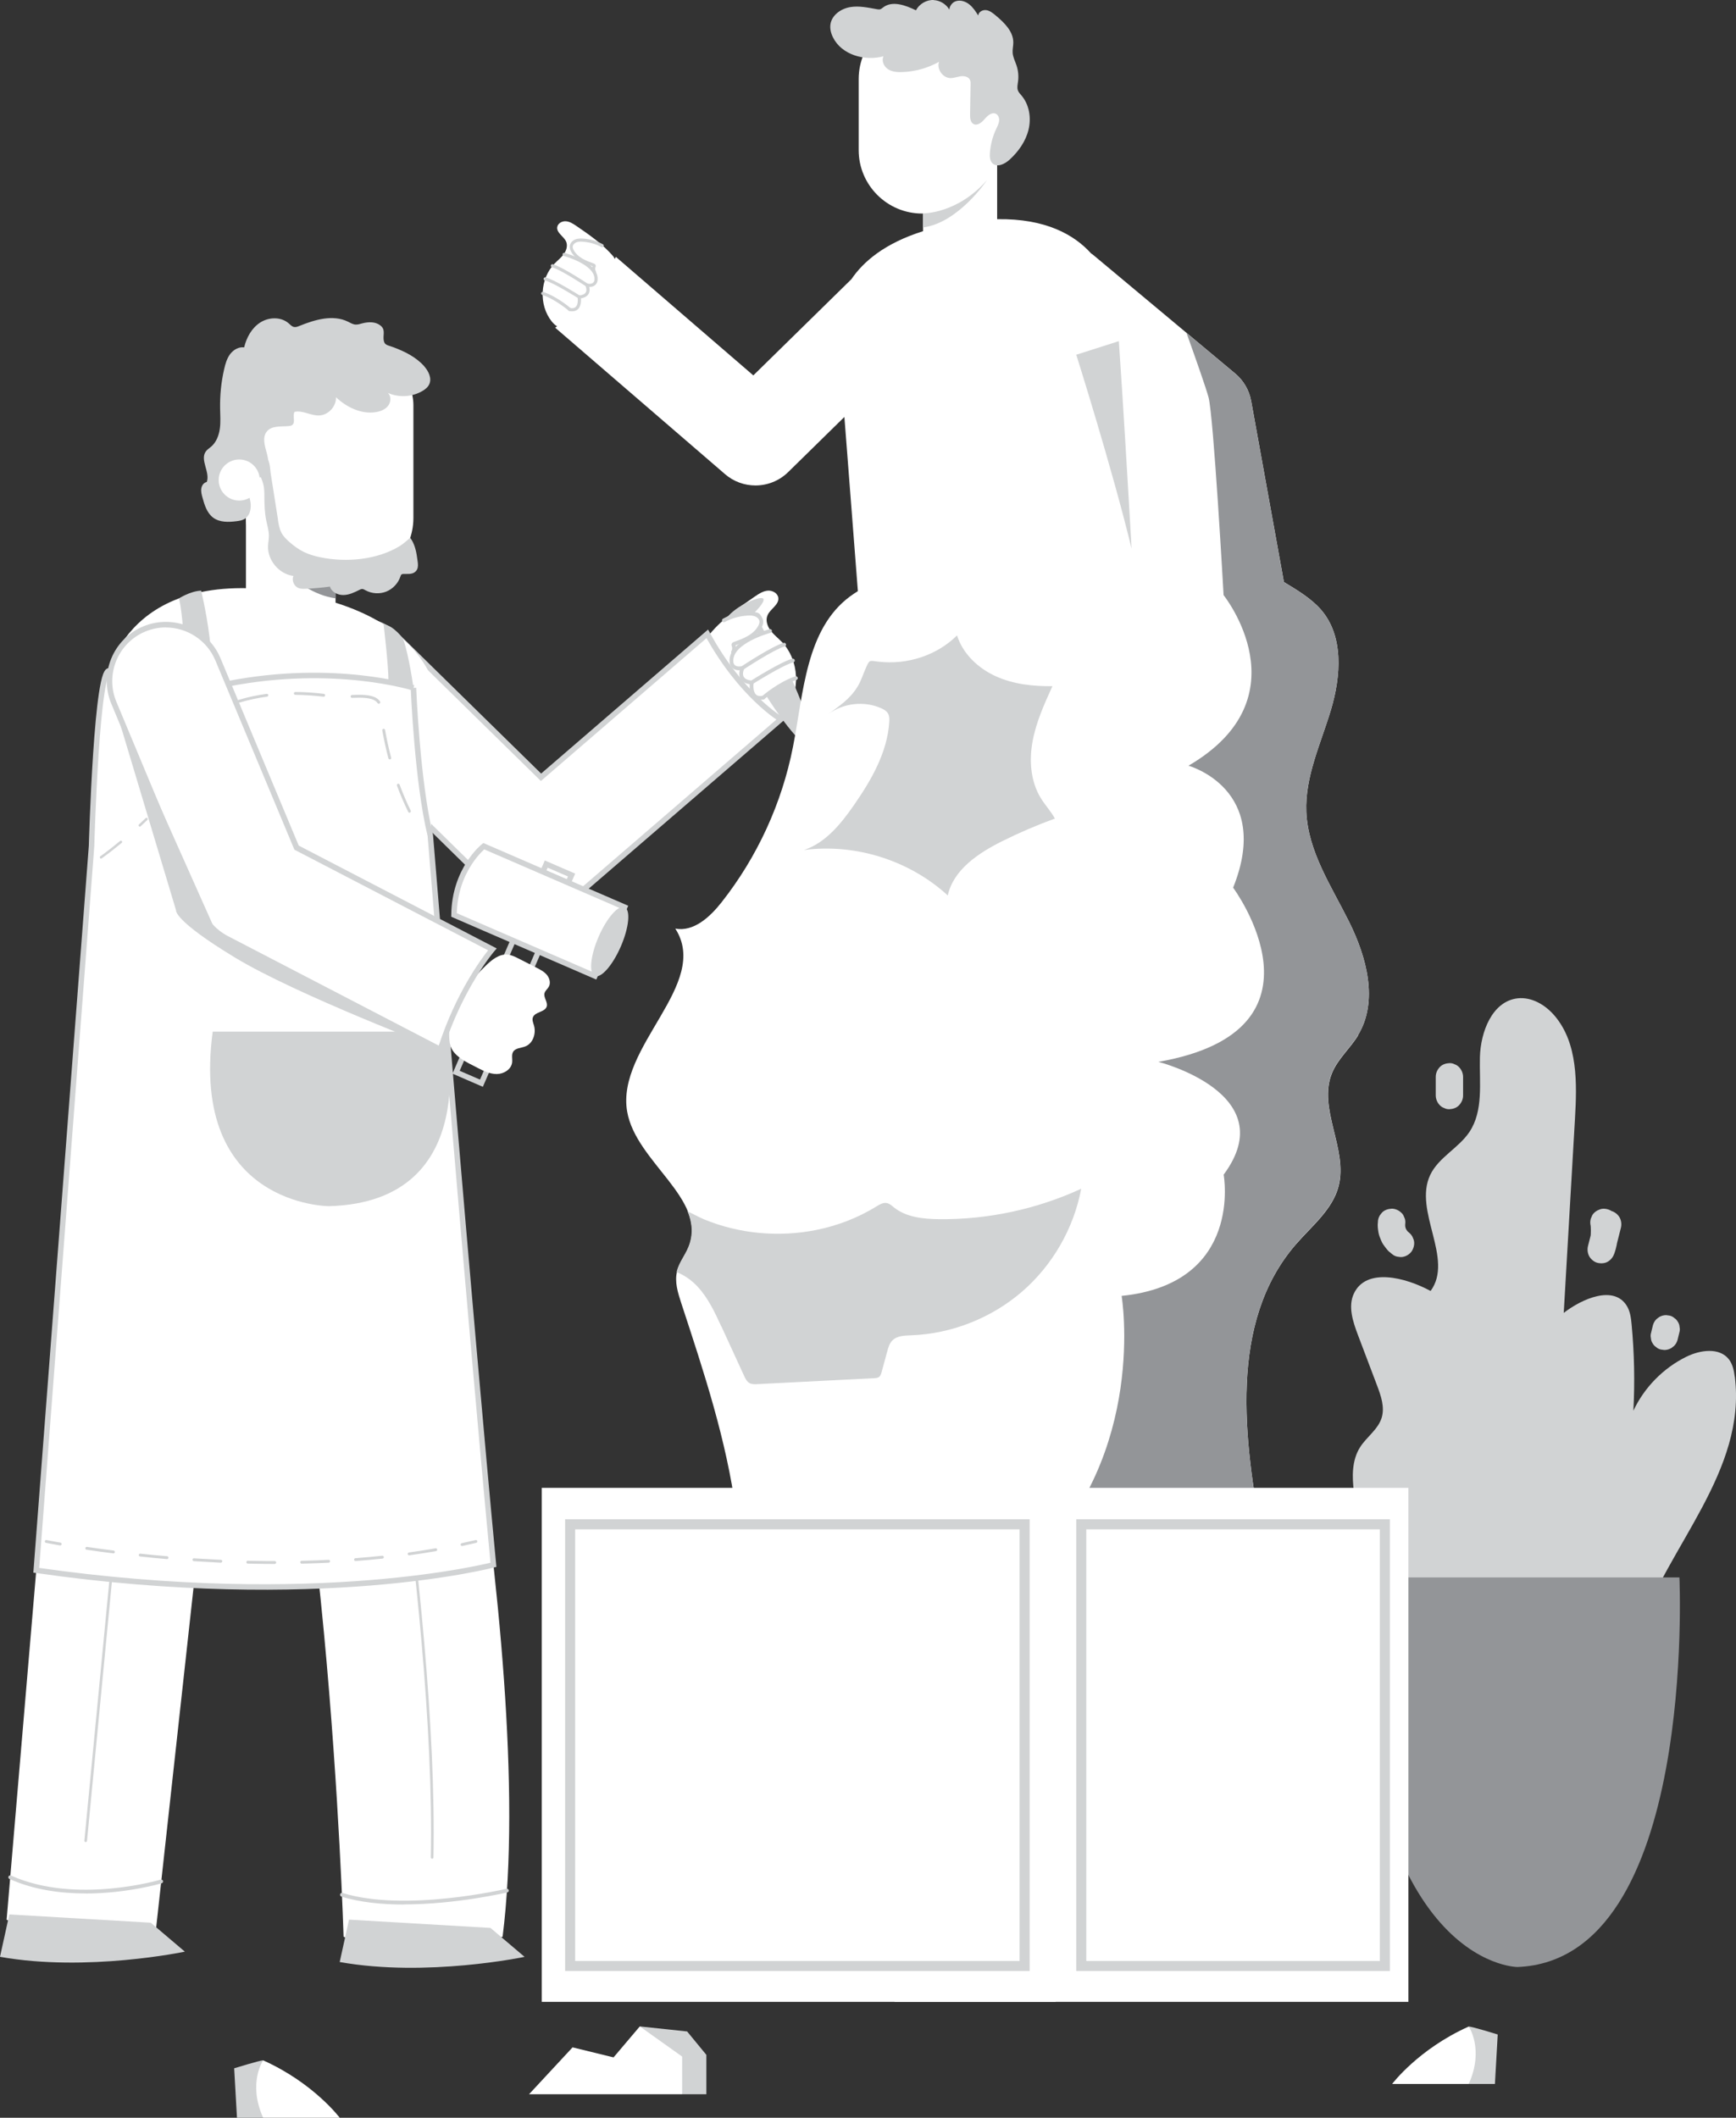 <?xml version="1.0" encoding="UTF-8"?>
<svg xmlns="http://www.w3.org/2000/svg" viewBox="0 0 316.84 386.38">
  <rect x="0" y="0" width="316.84" height="386.38" fill="#333333" stroke="none"/>
  <defs>
    <style>
      .cls-1 {
        isolation: isolate;
      }

      .cls-2 {
        stroke-dasharray: 0 0 4.92 4.92;
      }

      .cls-2, .cls-3, .cls-4, .cls-5 {
        stroke: #d1d3d4;
      }

      .cls-2, .cls-4, .cls-5 {
        fill: none;
      }

      .cls-2, .cls-5 {
        stroke-linecap: round;
        stroke-linejoin: round;
        stroke-width: .52px;
      }

      .cls-6 {
        mix-blend-mode: multiply;
      }

      .cls-6, .cls-7, .cls-8, .cls-9, .cls-10 {
        stroke-width: 0px;
      }

      .cls-6, .cls-10 {
        fill: #d1d3d4;
      }

      .cls-3, .cls-9 {
        fill: #fff;
      }

      .cls-3, .cls-4 {
        stroke-miterlimit: 10;
      }

      .cls-7 {
        fill: #45596d;
      }

      .cls-8 {
        fill: #939598;
      }
    </style>
  </defs>
  <g class="cls-1">
    <g id="Capa_2" data-name="Capa 2">
      <g id="Objects">
        <g>
          <path class="cls-9" d="M137.86,108.77c.7-.48,1.45-.95,2.29-1.01.84-.06,1.78.46,1.9,1.29.18,1.28-1.47,2.02-1.97,3.21-.38.89-.05,1.95.53,2.73.57.79,1.36,1.38,2.04,2.08,3.25,3.34,3.54,9.13.64,12.78-.55.69-1.25,1.33-2.12,1.44-1.1.14-2.1-.6-2.96-1.3-2.31-1.88-4.64-3.77-6.47-6.12-1.65-2.12-4.1-5.88-2.11-8.29,2.17-2.63,5.45-4.91,8.24-6.82Z"/>
          <path class="cls-10" d="M316.61,251.17c-.14-1.12-.38-2.28-1.07-3.17-1.73-2.22-5.24-1.71-7.76-.47-4.21,2.07-7.68,5.61-9.67,9.85.28-5.23.17-10.49-.32-15.71-.11-1.22-.27-2.49-.94-3.52-2.37-3.65-8-1.28-11.45,1.38.68-11.81,1.37-23.61,2.05-35.42.38-6.53.53-13.76-3.68-18.75-1.68-2-4.2-3.51-6.79-3.22-4.63.53-6.77,6.11-6.88,10.77s.67,9.75-1.92,13.62c-1.98,2.95-5.62,4.62-7.15,7.83-3.12,6.58,4.38,15.3.07,21.17-4.62-2.5-11.74-4.3-13.99.45-1.12,2.35-.2,5.12.72,7.56,1.16,3.07,2.32,6.14,3.49,9.21.72,1.91,1.45,3.99.84,5.94-.67,2.13-2.75,3.48-3.94,5.36-1.51,2.39-1.47,5.42-1.1,8.21,1.57,11.81,8.55,22.78,18.58,29.21,6.28,4.03,16.65,8.39,24.33,7.24,7.01-1.05,7.1-5.28,9.12-11.24,5.19-15.3,19.65-29.1,17.47-46.32Z"/>
          <path class="cls-8" d="M247.41,287.79h59.1s3.25,69.78-29.55,71.08c0,0-29.55,0-29.55-71.08Z"/>
          <path class="cls-10" d="M57.95,116.23c3.98-4.06,10.49-4.12,14.56-.14l17.77,17.42c-1.76,6.5-3.7,15.94-3.47,25.43l-28.71-28.15c-4.06-3.98-4.12-10.5-.14-14.56Z"/>
          <path class="cls-3" d="M57.95,116.23c3.98-4.06,10.49-4.12,14.56-.14l26.23,25.72,30.35-26.17c6.13,11.24,13.44,15.59,13.44,15.59l-37.53,32.35c-1.94,1.67-4.33,2.5-6.72,2.5-2.61,0-5.21-.99-7.21-2.94l-32.99-32.35c-4.06-3.98-4.12-10.5-.14-14.56Z"/>
          <path class="cls-9" d="M75.21,195.44s23.22,105.1,16.52,157.9c0,0-16.37,6.21-29.02,0,0,0-3.11-103.06-19.48-135.58l-14.74,134.03s-8.68,7.76-27.28-1.55l13.64-160.76,60.36,5.97Z"/>
          <path class="cls-10" d="M15.64,336.08c.12,0,.23-.09.24-.22l11.77-122.51c.01-.13-.08-.25-.22-.26-.14-.01-.25.08-.26.22l-11.77,122.51c-.01.13.09.25.22.26,0,0,.02,0,.02,0Z"/>
          <path class="cls-10" d="M78.87,339.12c.13,0,.24-.11.24-.24.94-47.05-13.28-123.62-13.43-124.39-.02-.13-.14-.23-.28-.19-.13.02-.22.15-.19.28.14.77,14.36,77.28,13.42,124.29,0,.13.1.24.24.25h0Z"/>
          <path class="cls-7" d="M43.22,218.09s.04,0,.05,0l1.71-.27c.11-.02.21-.09.26-.19,3.3-7.06,3.62-16.85,3.63-16.94,0-.19-.14-.35-.33-.35-.22.02-.35.14-.35.33,0,.1-.32,9.59-3.49,16.51l-1.09.17c.23-2.22,1.14-11.91.38-16.72-.03-.19-.22-.3-.39-.29-.19.03-.32.2-.29.39.82,5.25-.42,16.87-.44,16.99-.01.11.03.21.11.28.06.06.15.09.24.09Z"/>
          <path class="cls-9" d="M80.22,130.54l-5.02,64.9s-14.66,7.98-35.34,5.58c-20.69-2.41-25.22-11.55-25.22-11.55,0,0,3.57-63.68,4.18-64.31.6-.63,3.05-21.56,32.98-17.28,29.93,4.27,28.42,22.66,28.42,22.66Z"/>
          <polygon class="cls-9" points="44.89 89.65 44.89 107.66 53.18 115.21 61.24 110.3 61.24 99.47 44.89 89.65"/>
          <path class="cls-8" d="M47.13,98.73l14.11,4.67v5.76c-7.87-1.05-14.11-10.44-14.11-10.44Z"/>
          <path class="cls-10" d="M89.52,351.74l6.22,5.28s-17.9,3.77-33.74.94l1.7-7.73,25.82,1.51Z"/>
          <path class="cls-10" d="M27.52,350.79l6.22,5.28s-17.9,3.77-33.74.94l1.7-7.73,25.82,1.51Z"/>
          <rect class="cls-9" x="44.89" y="62.36" width="30.57" height="43.71" rx="11.56" ry="11.56" transform="translate(120.34 168.42) rotate(180)"/>
          <path class="cls-7" d="M35.87,220.74c.07,0,.14-.02.2-.06,5.72-4.05,17.79-3.06,17.91-3.05.19.03.35-.12.37-.31.02-.19-.12-.35-.31-.37-.5-.04-12.44-1.02-18.36,3.17-.15.11-.19.32-.08.48.07.09.17.14.28.14Z"/>
          <path class="cls-10" d="M73.73,347.45c9.51,0,18.74-2.16,18.87-2.19.18-.04.3-.23.25-.41-.04-.19-.23-.3-.41-.25-.18.04-18.47,4.32-29.93.76-.18-.06-.37.04-.43.23-.06.18.05.37.23.43,3.43,1.07,7.46,1.45,11.43,1.45Z"/>
          <path class="cls-10" d="M15.61,345.46c7.6,0,13.81-1.84,13.91-1.87.18-.06.28-.25.23-.43-.05-.18-.24-.28-.43-.23-.15.05-15.49,4.58-27.32-.75-.17-.08-.37,0-.45.17-.08.17,0,.38.17.45,4.47,2.02,9.42,2.65,13.89,2.65Z"/>
          <path class="cls-10" d="M139.63,115.45l-.69-1.31s.68-2.39-1.19-2.44c0,0,1.95-1.87,1.56-2.47s-4.99,1.16-6.72,3.59c0,0,2.9-1.35,4.08-.86,1.18.49,3.35.84,1.42,3.11l.3.67h1.24"/>
          <path class="cls-10" d="M138.77,127.67c.18,0,.38-.02.59-.06.19-.04.31-.22.27-.4-.04-.19-.21-.31-.4-.27-.57.11-1,.03-1.27-.24-.54-.53-.48-1.72-.41-2.13.02-.09,0-.19-.07-.27s-.15-.12-.24-.13c-.79-.07-1.29-.31-1.51-.7-.33-.6.08-1.43.09-1.44.06-.12.05-.26-.03-.36-.08-.11-.21-.15-.34-.13-.56.11-.99.07-1.27-.14-.3-.22-.33-.58-.33-.59-.41-3.42,6.71-5.34,6.79-5.36.18-.05.29-.24.24-.42-.05-.18-.23-.29-.42-.24-.32.08-7.78,2.09-7.29,6.09,0,0,.05.65.59,1.06.32.25.73.36,1.25.35-.11.42-.16,1,.12,1.52.29.54.87.88,1.7,1.02-.04.58-.02,1.72.65,2.38.33.32.76.49,1.29.49Z"/>
          <path class="cls-10" d="M135.51,122.21c.07,0,.13-.02.19-.06.06-.04,5.56-3.68,7.51-4.2.18-.05.29-.24.24-.42-.05-.18-.24-.3-.42-.24-2.05.55-7.48,4.14-7.71,4.29-.16.11-.2.32-.1.48.07.1.17.15.29.15Z"/>
          <path class="cls-10" d="M137.2,124.85c.06,0,.13-.02.18-.05.06-.04,5.59-3.53,7.41-3.95.18-.04.3-.23.26-.41-.04-.18-.22-.3-.41-.26-1.94.45-7.39,3.89-7.62,4.04-.16.1-.21.31-.11.47.06.1.18.16.29.16Z"/>
          <path class="cls-10" d="M139.29,127.61c.08,0,.16-.03.23-.08.03-.02,2.9-2.51,5.85-3.48.18-.06.28-.25.22-.43-.06-.18-.26-.28-.43-.22-3.08,1.02-5.96,3.51-6.08,3.62-.14.12-.16.34-.03.48.07.08.16.12.26.12Z"/>
          <path class="cls-10" d="M133.79,119.3c.11,0,.23-.06.29-.16.26-.41.31-.95.16-1.41.98-.35,1.82-.67,2.61-1.13.98-.57,1.7-1.28,2.14-2.1.24-.44.34-.84.3-1.21-.06-.61-.52-1.18-1.18-1.46-.58-.24-1.2-.24-1.73-.21-1.59.09-3.12.53-4.43,1.26-.17.09-.23.3-.13.47.09.16.3.22.47.13,1.22-.68,2.66-1.08,4.14-1.17.45-.03.97-.03,1.42.16.43.18.72.53.76.89.02.23-.05.5-.22.82-.38.71-1.02,1.33-1.89,1.84-.77.45-1.61.76-2.56,1.1-.1.04-.3.11-.39.32-.09.2-.02.38.02.48.11.29.08.62-.08.87-.1.16-.05.37.11.47.06.03.12.05.18.05Z"/>
          <path class="cls-10" d="M77.44,66.85c.78.89,1.4,2.16.91,3.24-.25.56-.76.97-1.3,1.27-1.87,1.08-4.27,1.21-6.24.33.61.6.55,1.67.02,2.35-.53.68-1.39,1.01-2.23,1.15-2.65.42-5.33-.87-7.28-2.72.07,1.68-1.4,3.28-3.09,3.33-1.52.05-2.99-.98-4.47-.66-.44.73.25,1.94-.45,2.42-.17.12-.38.15-.59.17-1.41.14-3.09-.12-4,.97-.88,1.05-.41,2.61-.04,3.93.33,1.2.51,2.57-.14,3.64-.66,1.06-2.46,1.4-3.11.34-.18-.3-.25-.66-.45-.96-.2-.29-.62-.5-.9-.29-.21.15-.25.46-.23.72.07,1.57,1.04,2.94,1.59,4.42s.49,3.48-.9,4.23c-.41.23-.89.3-1.36.36-1.47.19-3.09.24-4.28-.65-1.13-.85-1.58-2.31-1.95-3.68-.15-.53-.29-1.08-.21-1.63.08-.55.45-1.09,1-1.19.65-1.82-1.32-4.07-.15-5.61.26-.34.63-.57.95-.84.94-.81,1.41-2.05,1.58-3.27.17-1.23.07-2.47.05-3.71-.04-2.41.2-4.82.74-7.16.22-.97.5-1.95,1.09-2.74.6-.79,1.57-1.37,2.56-1.23.43-1.8,1.38-3.54,2.94-4.54,1.56-1,3.77-1.07,5.17.14.31.27.6.61,1.01.68.32.06.65-.07.95-.19,2.84-1.15,6.13-2.13,8.88-.78.41.2.82.46,1.27.52.46.06.92-.1,1.37-.22,1.08-.28,2.32-.32,3.22.35,1,.75.56,1.57.64,2.56.09,1.12.72,1.05,1.78,1.45,2.09.78,4.16,1.8,5.66,3.5Z"/>
          <path class="cls-9" d="M39.91,87.58c0,2.07,1.68,3.75,3.75,3.75s3.75-1.68,3.75-3.75-1.68-3.75-3.75-3.75-3.75,1.68-3.75,3.75Z"/>
          <path class="cls-10" d="M50.72,94.82c.13.82.27,1.66.66,2.4.36.67.91,1.21,1.49,1.71.79.69,1.64,1.31,2.58,1.77.94.46,1.96.75,2.99.97,4.71.98,10.36.5,14.53-2.05.71-.44,1.25-.97,1.9-1.5.77,1.04,1.09,2.35,1.25,3.59.11.92.47,2.04-.45,2.7-.57.41-1.36.28-2.06.31-.1,0-.21.01-.3.07-.13.08-.18.24-.23.39-.41,1.24-1.39,2.28-2.6,2.76-1.22.48-2.64.38-3.78-.25-.21-.12-.43-.25-.66-.23-.13.01-.26.07-.38.13-.94.47-1.91.95-2.96.97-1.05.03-2.19-.54-2.48-1.54-1.45.2-2.92.33-4.39.4-.46.02-.93.03-1.36-.14-.82-.33-1.26-1.38-.92-2.2-2.6-.33-4.74-2.85-4.63-5.47.02-.62.16-1.22.16-1.84,0-.94-.29-1.84-.48-2.76-.29-1.42-.34-2.88-.35-4.32,0-.78,0-1.57-.19-2.33-.2-.81-.61-1.55-.82-2.36-.19-.73-.2-2.57.94-2.62,1.1-.04,1.1,2.19,1.21,2.9l1.35,8.55Z"/>
          <path class="cls-3" d="M75.46,125.5s.68,17.13,3.08,26.94c0,0,7.11,86.8,11.52,133.05,0,0-31.81,8.4-83.44,1l10.09-132.14s.95-34.14,3.43-31.86"/>
          <path class="cls-10" d="M74.73,148.27c-.1,0-.19-.05-.23-.15-.76-1.55-1.45-3.16-2.05-4.79-.05-.13.02-.28.15-.33.14-.05.28.02.33.15.6,1.62,1.28,3.21,2.03,4.75.06.13.01.28-.12.35-.04.02-.08.03-.11.03ZM71.14,138.55c-.12,0-.22-.08-.25-.19-.43-1.62-.8-3.33-1.12-5.09-.03-.14.07-.28.21-.3.14-.03.28.07.3.21.31,1.74.68,3.44,1.11,5.05.04.14-.05.28-.19.32-.02,0-.04,0-.07,0ZM69.13,128.39c-.08,0-.17-.04-.22-.12-.44-.67-1.52-.98-3.38-.98-.42,0-.85.01-1.27.03-.15,0-.27-.1-.27-.25,0-.14.1-.26.25-.27.44-.02.87-.04,1.3-.04,1.4,0,3.1.14,3.82,1.22.08.12.05.28-.07.36-.04.03-.09.04-.14.04ZM43.65,128.19c-.11,0-.21-.07-.25-.18-.04-.14.04-.28.17-.32,1.64-.5,3.36-.87,5.11-1.1.14-.02.27.08.29.22.02.14-.08.27-.22.29-1.72.23-3.42.6-5.03,1.08-.03,0-.05.01-.08.01ZM59.08,127.11s-.02,0-.03,0c-1.76-.21-3.5-.33-5.15-.34-.14,0-.26-.12-.26-.26,0-.14.12-.26.26-.26h0c1.67,0,3.43.12,5.21.34.14.02.24.15.23.29-.02.13-.13.23-.26.23Z"/>
          <path class="cls-10" d="M18.45,156.65c-.07,0-.14-.03-.19-.1-.07-.1-.05-.25.05-.32,1.19-.85,2.4-1.8,3.61-2.8.1-.08.24-.07.32.03.08.1.07.24-.03.32-1.22,1.01-2.44,1.96-3.64,2.82-.04.03-.09.04-.13.04ZM25.52,150.81c-.06,0-.12-.02-.17-.07-.09-.09-.08-.24.01-.32.41-.38.81-.76,1.22-1.15.09-.09.24-.08.32,0,.09.09.08.24,0,.32-.4.39-.81.77-1.22,1.15-.04.04-.1.06-.16.06Z"/>
          <path class="cls-10" d="M38.82,188.22h42.46s7.37,31.05-21.23,31.84c0,0-25.46-.02-21.23-31.84Z"/>
          <polygon class="cls-9" points="89.46 172.97 77.63 166.85 73.71 187.96 79.76 191.36 89.46 172.97"/>
          <path class="cls-6" d="M20.77,128.23l11.36,37.85s-.54,1.78,10.75,8.62c11.29,6.84,37.49,16.78,37.49,16.78l-41.03-21.63-18.57-41.61Z"/>
          <path class="cls-10" d="M38.46,118.32c-.48-5.43-1.75-10.56-1.75-10.56-2.01.09-4.03,1.41-4.03,1.41.35,1.6.58,3.62.73,5.63,2.04.5,3.74,1.88,5.05,3.52Z"/>
          <path class="cls-10" d="M75.46,125.5s-.78-5.79-1.87-8.9c0,0-1.61-2.42-3.58-2.7,0,0,.91,7.53.89,10.47,0,0,3.05,1.22,4.56,1.13Z"/>
          <rect class="cls-4" x="91.26" y="156.94" width="5.04" height="41.39" transform="translate(78.33 -22.64) rotate(23.42)"/>
          <path class="cls-3" d="M88.29,154.38s-5.34,4.21-5.43,12.55l25.71,11.13,5.43-12.55-25.71-11.13Z"/>
          <path class="cls-10" d="M113.31,172.67c-1.5,3.46-3.63,5.88-4.75,5.39s-.81-3.69.69-7.15c1.5-3.46,3.63-5.88,4.75-5.39s.81,3.69-.69,7.15Z"/>
          <path class="cls-9" d="M87.13,194.81c1.13.58,2.32,1.16,3.58,1.14,1.27-.02,2.61-.86,2.76-2.11.08-.65-.16-1.38.18-1.94.43-.71,1.44-.68,2.21-.98,1.42-.54,2.02-2.37,1.6-3.82-.14-.48-.37-.99-.21-1.46.35-1.06,2.19-.94,2.53-2,.25-.81-.63-1.65-.39-2.47.13-.44.55-.74.77-1.14.38-.67.15-1.56-.34-2.16-.5-.6-1.21-.96-1.9-1.32l-3.26-1.66c-.64-.33-1.3-.66-2.02-.73-1.54-.14-2.89.96-4,2.04-2.12,2.07-4.09,4.36-5.34,7.04-1.02,2.19-1.62,4.82-1.17,7.23.41,2.2,3.16,3.39,4.99,4.33Z"/>
          <path class="cls-10" d="M80.67,192.19l-39.58-20.56c-2.24-1.16-4.01-3.09-4.98-5.42l-15.79-37.8c-2.29-5.49.31-11.82,5.8-14.12,5.49-2.29,11.83.31,14.12,5.8l14.28,34.18,36.14,18.77-.42.48c-.06.07-5.81,6.73-9.39,18.09l-.18.57ZM30.26,114.47c-1.26,0-2.53.24-3.76.76-4.98,2.08-7.34,7.83-5.26,12.81l15.79,37.8c.88,2.11,2.49,3.86,4.52,4.92l38.53,20.01c3.09-9.5,7.64-15.67,9.01-17.39l-35.36-18.36-14.42-34.52c-1.57-3.75-5.22-6.02-9.05-6.02Z"/>
          <path class="cls-10" d="M139.8,126.86s4.54,7.38,8.08,9.91c0,0,.73.03,1.37-.82,0,0-3.69-9.97-4.73-11.92,0,0-3.78,1.65-4.73,2.84Z"/>
          <g>
            <path class="cls-5" d="M8.44,281.23s.9.18,2.55.47"/>
            <path class="cls-2" d="M15.83,282.48c12.85,1.91,40.37,4.82,66.08-.18"/>
            <path class="cls-5" d="M84.33,281.8c.85-.18,1.69-.37,2.53-.57"/>
          </g>
          <path class="cls-9" d="M247.86,188.85c3.75-6.18,1.58-14.22-1.64-20.69-3.22-6.47-7.5-12.81-7.8-20.03-.27-6.42,2.65-12.47,4.49-18.62,1.84-6.15,2.38-13.52-1.86-18.33-1.77-2.01-4.28-3.51-6.72-4.99l-5.98-33.04c-.36-1.96-1.39-3.74-2.92-5.01l-25.98-21.69c-.1-.08-.21-.13-.31-.21-3.03-3.36-8.21-6.39-17.15-6.25v-13.23c1.64-.08,2.94-1.42,2.94-3.08s-1.31-3-2.94-3.08v-6.19c0-6.36-5.2-11.56-11.57-11.56h-2.13c-6.36,0-11.57,5.2-11.57,11.56v12.99c0,6.36,5.2,11.56,11.57,11.56h.18v3.22c-7.04,2.21-10.93,5.59-13.08,8.76l-17.9,17.55-25.08-21.62c-.07.13-.14.24-.21.37-.08-.14-.13-.28-.23-.41-1.79-2.17-4.5-4.06-6.81-5.63-.58-.39-1.2-.79-1.89-.83-.7-.05-1.47.38-1.57,1.07-.15,1.06,1.21,1.67,1.63,2.66.31.74.04,1.61-.43,2.26-.47.65-1.12,1.14-1.68,1.72-2.69,2.76-2.93,7.55-.53,10.56.28.35.61.67.99.9-.23.15-.36.24-.36.24l31.01,26.73c1.6,1.38,3.58,2.06,5.55,2.06,2.16,0,4.31-.82,5.96-2.43l10.27-10.07,2.46,31.78c-.49.31-.98.63-1.44.97-8.06,5.98-8.47,17.57-10.4,27.42-2.02,10.31-6.53,20.13-13.04,28.38-2.11,2.68-5.09,5.43-8.44,4.8,6.51,10.13-10.82,21.51-8.79,33.37,1.6,9.29,14.75,15.98,11.23,24.73-.62,1.54-1.74,2.87-2.13,4.48-.46,1.89.16,3.86.76,5.7,4.22,12.84,8.26,25.03,10.01,38.06,1.55,11.5,6.59,14.21,19.29,12.96,25.62-2.5,51.24-5.01,76.85-7.51-3.51-18.54-6.3-40.02,6.1-54.25,2.9-3.33,6.64-6.28,7.74-10.55,1.75-6.78-3.88-14.2-1.19-20.66,1.07-2.58,3.31-4.48,4.76-6.86Z"/>
          <path class="cls-8" d="M236.55,226.93c2.9-3.33,6.64-6.28,7.74-10.55,1.75-6.78-3.88-14.2-1.19-20.66,1.07-2.58,3.31-4.48,4.76-6.86,3.75-6.18,1.58-14.22-1.64-20.69-3.22-6.47-7.5-12.81-7.8-20.03-.27-6.42,2.65-12.47,4.49-18.62,1.84-6.15,2.38-13.52-1.86-18.33-1.77-2.01-4.28-3.51-6.72-4.99l-5.98-33.04c-.36-1.96-1.39-3.74-2.92-5.01l-8.88-7.41c1.65,4.6,3.53,9.95,4.02,11.74.92,3.36,2.75,36.1,2.75,36.1,0,0,14.96,18.65-6.41,31.12,0,0,15.38,4.25,8.15,22.25,0,0,19.33,26.02-13.64,31.78,0,0,22.9,5.79,11.91,20.58,0,0,3.66,19.85-18.62,22.12,0,0,4.81,28.75-16.15,48.86,13.97-1.37,27.94-2.73,41.91-4.1-3.51-18.54-6.3-40.02,6.1-54.25Z"/>
          <path class="cls-10" d="M131.68,242.03c1.37,2.99,2.75,5.98,4.12,8.97.24.52.51,1.08,1.02,1.35.42.22.91.2,1.38.18,7.12-.36,14.25-.73,21.37-1.09.3-.02.61-.04.85-.21.28-.2.38-.56.48-.89.35-1.26.69-2.52,1.03-3.78.19-.7.4-1.44.91-1.97.84-.89,2.22-.92,3.44-.97,7.37-.27,14.62-3.12,20.21-7.93,5.59-4.81,9.48-11.56,10.84-18.81-8.1,3.73-17.03,5.65-25.95,5.55-2.88-.03-5.95-.34-8.21-2.13-.42-.34-.84-.74-1.38-.82-.64-.1-1.25.27-1.8.61-3.36,2.08-7.1,3.52-10.97,4.3-6.84,1.38-14.1.73-20.55-1.94-1.01-.42-2-1.01-2.97-1.43.84,2.07,1.06,4.2.14,6.47-.62,1.54-1.74,2.87-2.13,4.48,0,.04,0,.08-.01.12,1.43.57,2.75,1.5,3.8,2.63,1.94,2.08,3.17,4.72,4.36,7.31Z"/>
          <rect class="cls-9" x="163.27" y="271.45" width="93.78" height="93.78"/>
          <rect class="cls-9" x="98.88" y="271.45" width="93.78" height="93.78"/>
          <path class="cls-10" d="M174.67,115.93c1.06,3.36,3.86,6,7.07,7.45,3.21,1.46,6.81,1.85,10.34,1.81-1.48,3.25-2.97,6.54-3.62,10.05-.65,3.51-.37,7.32,1.49,10.36.79,1.29,1.85,2.41,2.58,3.74-3.29,1.2-6.51,2.58-9.64,4.14-4.32,2.16-8.87,5.17-9.91,9.89-6.98-6.4-16.85-9.52-26.24-8.29,3.95-1.32,6.75-4.78,9.12-8.2,3.17-4.56,6.07-9.58,6.44-15.12.04-.55.04-1.14-.24-1.61-.27-.45-.75-.72-1.22-.93-3.1-1.39-6.95-.96-9.67,1.08,2.06-1.55,3.92-2.72,5.32-4.99.7-1.12,1.03-2.31,1.56-3.49.68-1.51.58-1.3,2.31-1.1,5.18.6,10.58-1.1,14.31-4.79Z"/>
          <path class="cls-10" d="M187.92,359.6h-84.78v-82.41h84.78v82.41ZM104.97,357.77h81.11v-78.75h-81.11v78.75Z"/>
          <path class="cls-10" d="M253.67,359.6h-57.24v-82.41h57.24v82.41ZM198.26,357.77h53.58v-78.75h-53.58v78.75Z"/>
          <path class="cls-10" d="M196.43,64.72s6.54,20.67,10.1,35.39c-.58-10.15-1.62-27.83-2.33-37.87l-7.77,2.48Z"/>
          <path class="cls-10" d="M170.43,0c-1.32-.06-2.65.71-3.26,1.88-1.9-.92-4.29-1.81-5.97-.54-.19.14-.38.32-.61.37-.16.03-.32,0-.48-.02-1.64-.29-3.32-.67-4.96-.39s-3.28,1.41-3.57,3.05c-.15.84.07,1.71.45,2.47,1.58,3.19,5.79,4.38,9.22,3.45-.41.81.06,1.86.83,2.36s1.73.56,2.65.52c2.32-.09,4.62-.74,6.65-1.87-.45,1.34.69,2.95,2.1,2.97.65,0,1.27-.26,1.91-.34.64-.08,1.42.11,1.66.71.1.24.1.51.09.77-.03,1.83-.06,3.65-.09,5.48-.01.65.05,1.43.62,1.75.71.39,1.52-.29,2.04-.9.52-.62,1.3-1.31,2.03-.97.47.22.67.81.61,1.32-.06.51-.31.98-.53,1.45-.65,1.37-1.04,2.87-1.15,4.38-.05.68-.01,1.45.48,1.91.85.8,2.23.12,3.09-.66,1.63-1.48,2.96-3.35,3.48-5.49.52-2.14.14-4.55-1.28-6.23-.25-.29-.53-.57-.66-.93-.19-.5-.05-1.06.02-1.6.14-1,.04-2.03-.28-2.98-.25-.76-.64-1.48-.7-2.27-.05-.63.12-1.26.12-1.9,0-2.04-1.67-3.64-3.24-4.95-.5-.42-1.05-.86-1.7-.95-.65-.09-1.42.32-1.46.98-.46-.73-.94-1.47-1.61-2.01-.67-.54-1.58-.86-2.41-.62-.7.2-1.19.85-1.26,1.55-.58-1-1.7-1.68-2.86-1.73Z"/>
          <path class="cls-10" d="M104.41,56.8c-.15,0-.31-.02-.49-.05-.15-.03-.25-.18-.22-.33.03-.15.18-.26.33-.22.47.09.82.02,1.05-.2.45-.44.4-1.42.34-1.76-.01-.08,0-.16.05-.22s.12-.1.2-.11c.65-.06,1.07-.26,1.25-.58.27-.5-.07-1.18-.07-1.19-.05-.1-.04-.21.03-.3.07-.09.17-.13.28-.11.47.09.82.06,1.05-.12.25-.19.27-.48.28-.49.34-2.83-5.55-4.41-5.61-4.43-.15-.04-.24-.2-.2-.35.04-.15.19-.24.35-.2.26.07,6.43,1.73,6.03,5.03,0,0-.04.53-.49.88-.27.21-.61.3-1.03.29.09.34.13.82-.1,1.25-.24.44-.71.72-1.41.84.03.48.02,1.42-.54,1.97-.27.27-.63.4-1.07.4Z"/>
          <path class="cls-10" d="M107.1,52.28c-.05,0-.11-.01-.16-.05-.05-.03-4.6-3.04-6.2-3.47-.15-.04-.24-.2-.2-.35.04-.15.2-.24.35-.2,1.69.45,6.18,3.42,6.37,3.55.13.09.17.26.08.39-.05.08-.14.13-.24.13Z"/>
          <path class="cls-10" d="M105.7,54.46c-.05,0-.1-.01-.15-.04-.05-.03-4.62-2.91-6.12-3.26-.15-.03-.25-.19-.21-.34.04-.15.18-.25.34-.21,1.6.37,6.11,3.22,6.3,3.34.13.08.17.26.09.39-.05.09-.15.13-.24.13Z"/>
          <path class="cls-10" d="M103.98,56.75c-.07,0-.13-.02-.19-.07-.02-.02-2.4-2.07-4.83-2.88-.15-.05-.23-.21-.18-.36.05-.15.21-.23.36-.18,2.54.84,4.93,2.9,5.03,2.99.12.1.13.28.03.4-.06.06-.13.1-.21.1Z"/>
          <path class="cls-10" d="M108.52,49.88c-.09,0-.19-.05-.24-.13-.21-.34-.26-.79-.13-1.17-.81-.29-1.5-.55-2.15-.94-.81-.47-1.4-1.06-1.77-1.73-.2-.37-.28-.69-.25-1,.05-.5.43-.98.97-1.21.48-.2.99-.2,1.43-.17,1.31.08,2.58.44,3.66,1.04.14.08.19.25.11.39-.08.14-.25.19-.39.11-1.01-.56-2.19-.89-3.42-.97-.37-.03-.81-.03-1.18.13-.35.15-.6.44-.63.74-.02.19.04.41.18.68.32.58.84,1.1,1.56,1.52.63.37,1.33.63,2.11.91.08.03.25.09.32.27.07.16.01.32-.02.4-.09.24-.07.51.06.72.08.13.04.31-.09.39-.05.03-.1.04-.15.04Z"/>
          <path class="cls-10" d="M168.47,38.94v2.56c6.51-.87,11.66-8.63,11.66-8.63-5.41,6.17-11.66,6.06-11.66,6.06Z"/>
          <path class="cls-10" d="M48.03,375.9c-.57-.01-5.29,1.45-5.29,1.45l.51,9.03h4.78v-10.48Z"/>
          <path class="cls-9" d="M48.03,375.9s-2.86,4.13,0,10.48h13.98s-4.76-6.35-13.98-10.48Z"/>
          <path class="cls-10" d="M268.06,369.73c.57-.01,5.29,1.45,5.29,1.45l-.51,9.03h-4.78v-10.48Z"/>
          <path class="cls-9" d="M268.06,369.73s2.86,4.13,0,10.48h-13.98s4.76-6.35,13.98-10.48Z"/>
          <polygon class="cls-10" points="116.77 369.71 125.41 370.63 128.92 374.9 128.92 382.08 124.5 382.08 116.77 369.71"/>
          <polygon class="cls-9" points="96.56 382.08 104.5 373.53 111.98 375.36 116.77 369.71 124.5 375.21 124.5 382.08 96.56 382.08"/>
          <path class="cls-3" d="M75.46,125.5s-14.3-4.55-33.83-.75"/>
          <path class="cls-10" d="M290.33,223.69c0,.06.02.12.03.18l-.09-.66c.11.88.11,1.77,0,2.65l.09-.66c-.1.73-.28,1.44-.53,2.13l4.82,1.33c.39-1.55.79-3.1,1.18-4.64.16-.64.08-1.36-.25-1.93-.3-.52-.9-1.01-1.49-1.15-.64-.15-1.36-.11-1.93.25s-.99.85-1.15,1.49c-.39,1.55-.79,3.1-1.18,4.64-.16.64-.08,1.36.25,1.93.3.52.9,1.01,1.49,1.15.64.15,1.36.11,1.93-.25s.92-.85,1.15-1.49c.36-1.01.54-2.05.65-3.12s0-2.11-.15-3.18c-.08-.58-.67-1.22-1.15-1.49-.54-.31-1.33-.45-1.93-.25s-1.19.57-1.49,1.15l-.25.6c-.12.44-.12.89,0,1.33h0Z"/>
          <path class="cls-10" d="M306.17,244.47l.33-1.36c.1-.33.12-.66.04-1-.02-.33-.11-.64-.3-.93-.16-.29-.37-.53-.64-.7-.24-.22-.52-.37-.85-.45l-.66-.09c-.45,0-.87.12-1.26.34l-.51.39c-.31.31-.52.68-.64,1.1l-.33,1.36c-.1.33-.12.66-.04,1,.02.33.11.64.3.93.16.29.37.53.64.7.24.22.52.37.85.45l.66.09c.45,0,.87-.12,1.26-.34l.51-.39c.31-.31.52-.68.64-1.1h0Z"/>
          <path class="cls-10" d="M267.03,199.87v-3.4c0-.64-.28-1.31-.73-1.77-.23-.24-.49-.42-.8-.52-.3-.16-.62-.23-.96-.22-.65.03-1.32.24-1.77.73s-.73,1.09-.73,1.77v3.4c0,.64.28,1.31.73,1.77.23.24.49.42.8.52.3.16.62.23.96.22.65-.03,1.32-.24,1.77-.73s.73-1.09.73-1.77h0Z"/>
          <path class="cls-10" d="M256.88,224.68s-.06-.05-.09-.07l.51.39c-.26-.2-.49-.43-.69-.69l.39.51c-.22-.29-.41-.6-.55-.94l.25.6c-.15-.35-.25-.72-.3-1.1l.09.66c-.04-.34-.04-.69,0-1.03.01-.34-.06-.67-.22-.96-.1-.31-.27-.58-.52-.8-.43-.43-1.15-.76-1.77-.73s-1.32.24-1.77.73l-.39.51c-.23.39-.34.81-.34,1.26-.08.59,0,1.16.09,1.75s.31,1.1.54,1.64c.19.44.45.81.75,1.19.18.23.35.46.56.66.28.27.61.51.92.74.29.18.6.28.93.3.33.07.66.06,1-.04.58-.16,1.21-.61,1.49-1.15.31-.58.46-1.28.25-1.93l-.25-.6c-.22-.38-.52-.67-.9-.9h0Z"/>
        </g>
      </g>
    </g>
  </g>
</svg>